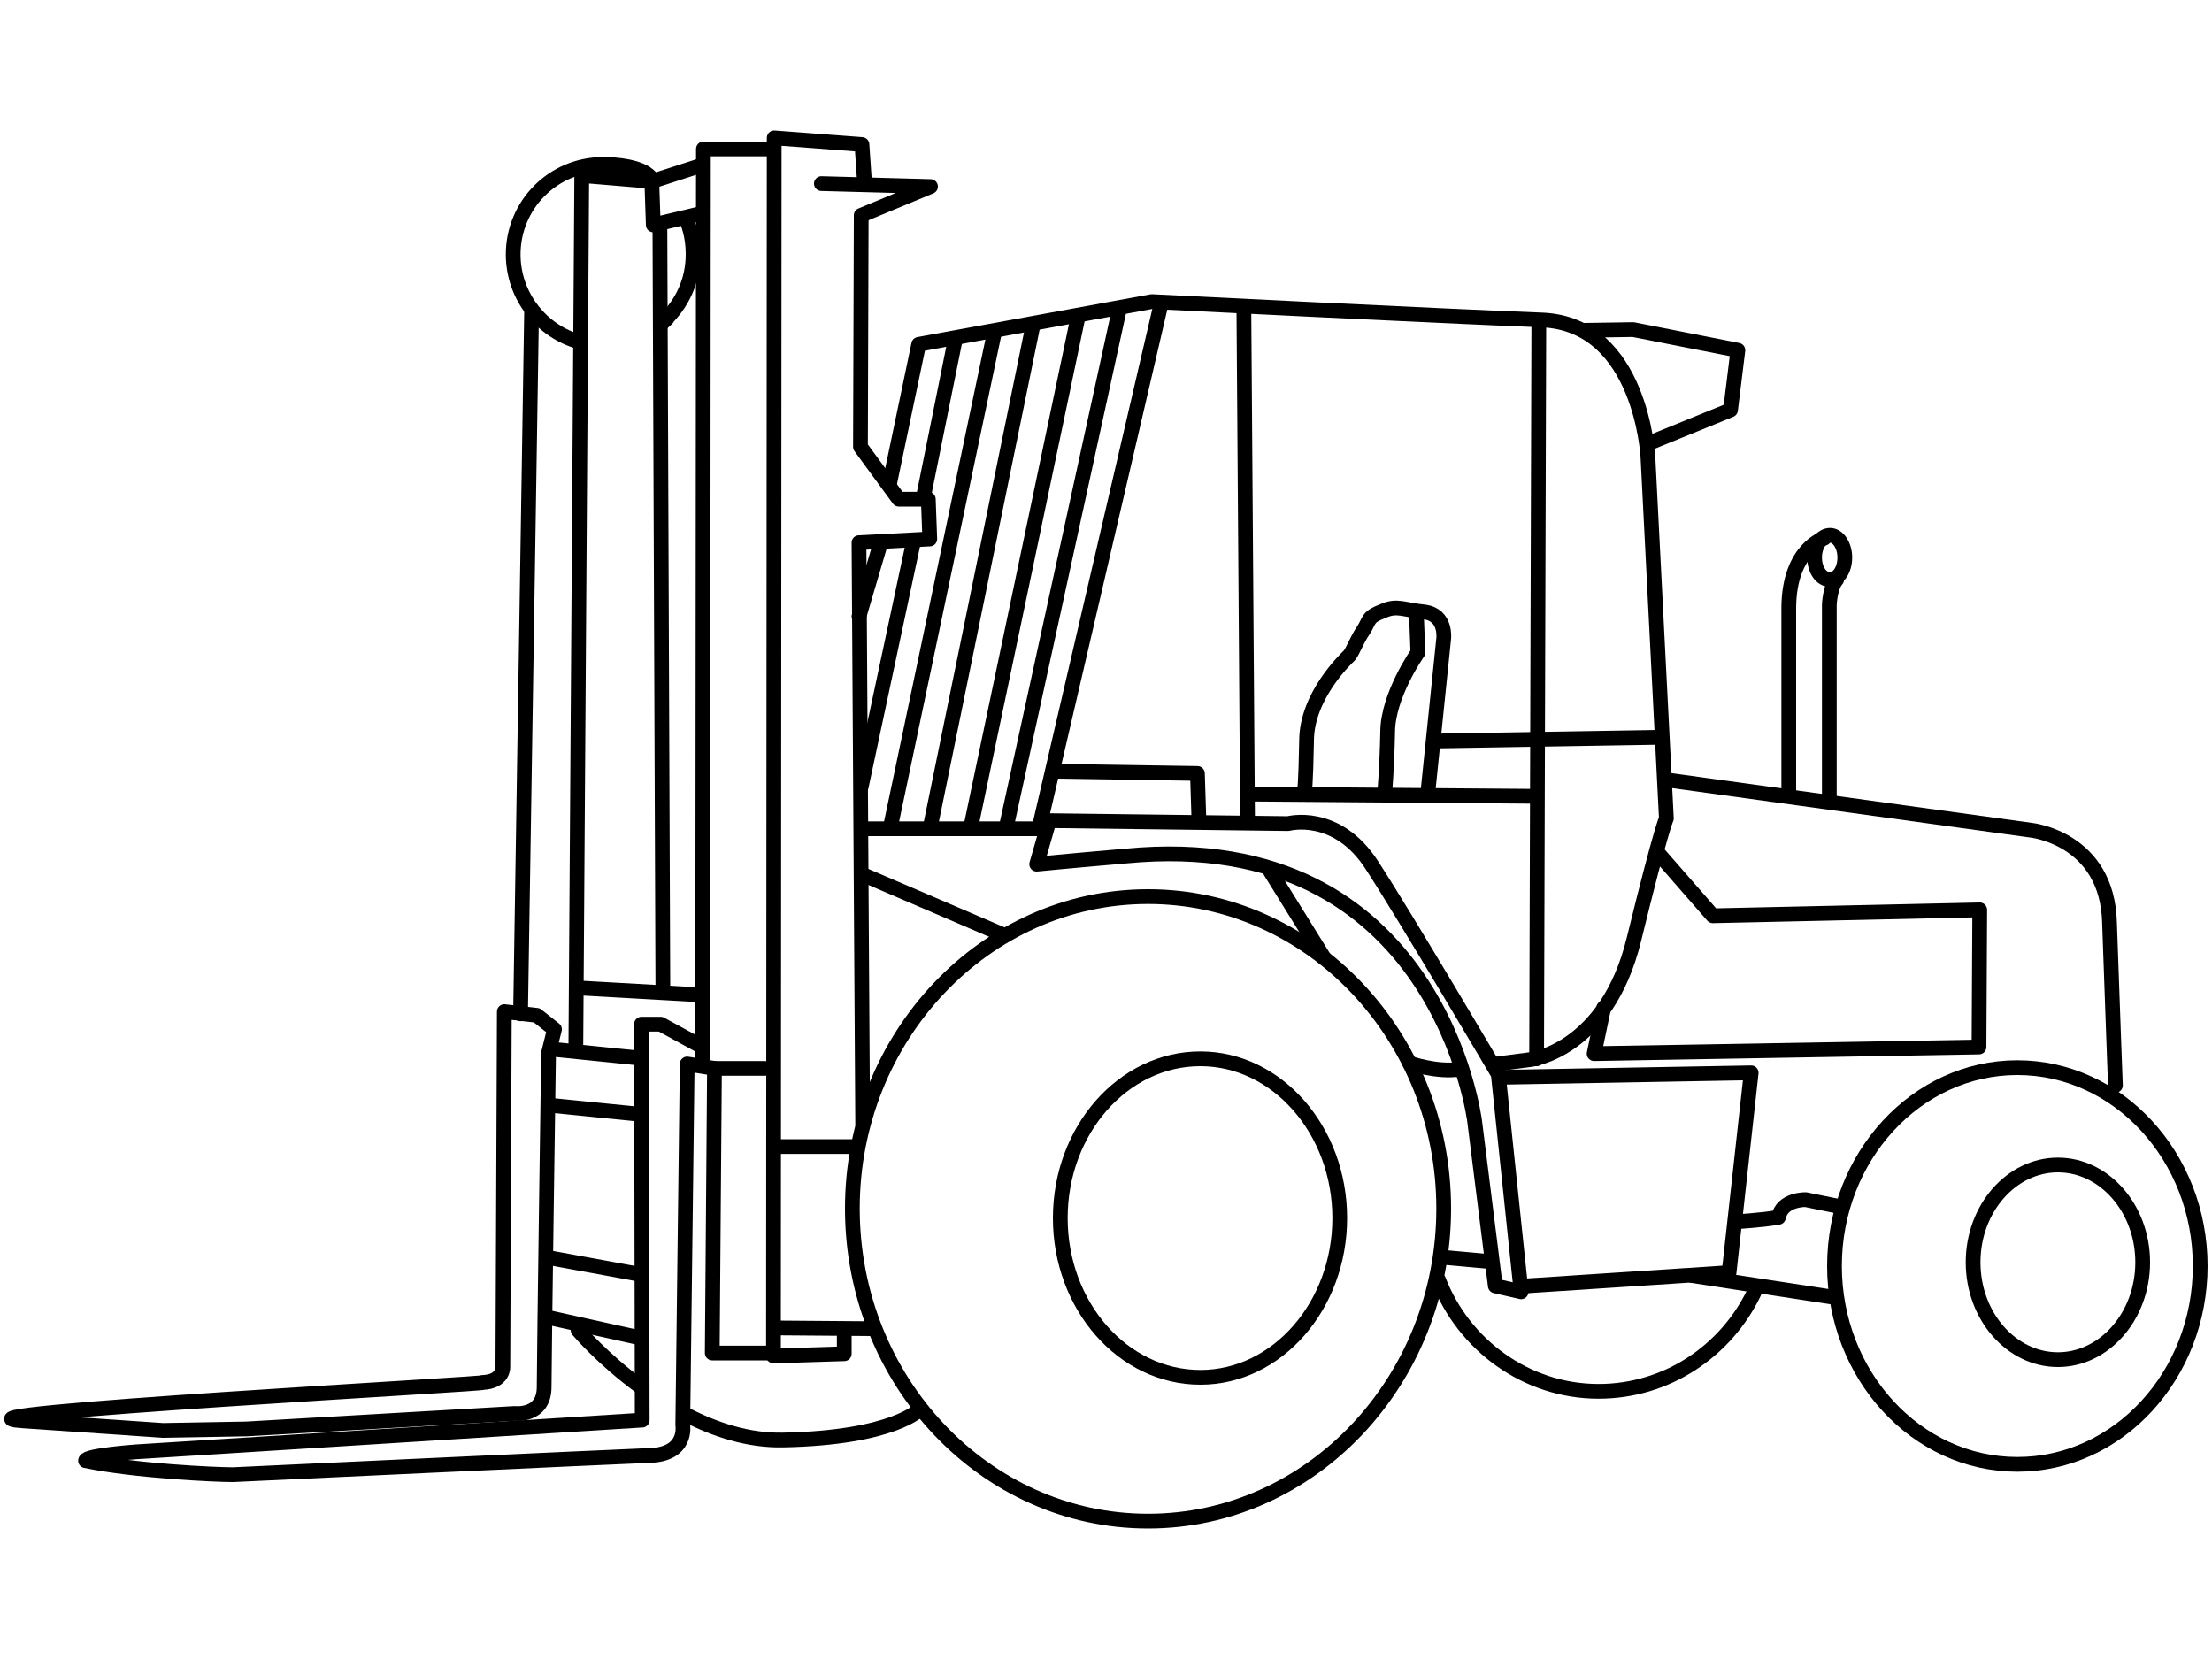 <?xml version="1.0" encoding="UTF-8"?>
<!DOCTYPE svg PUBLIC "-//W3C//DTD SVG 1.1//EN" "http://www.w3.org/Graphics/SVG/1.1/DTD/svg11.dtd">
<!-- Creator: CorelDRAW X7 -->
<svg xmlns="http://www.w3.org/2000/svg" xml:space="preserve" width="3000px" height="2250px" version="1.1" style="shape-rendering:geometricPrecision; text-rendering:geometricPrecision; image-rendering:optimizeQuality; fill-rule:evenodd; clip-rule:evenodd"
viewBox="0 0 3000 2250"
 xmlns:xlink="http://www.w3.org/1999/xlink">
 <defs>
  <style type="text/css">
   <![CDATA[
    .str1 {stroke:black;stroke-width:19.999;stroke-linecap:round;stroke-linejoin:round}
    .str0 {stroke:black;stroke-width:19.999;stroke-linecap:round;stroke-linejoin:round}
    .fil1 {fill:none}
    .fil0 {fill:none;fill-rule:nonzero}
   ]]>
  </style>
 </defs>
 <g id="Layer_x0020_1">
  <g id="_613130064">
   <path class="fil0 str0" d="M2262 1058l493 68c0,0 103,11 106,125 4,114 8,221 8,221"/>
   <path class="fil0 str0" d="M2502 756c0,17 -9,30 -20,30 -12,0 -21,-13 -21,-30 0,-16 9,-30 21,-30 11,0 20,14 20,30z"/>
   <path class="fil0 str0" d="M2474 730c0,0 -47,14 -48,93 0,79 0,250 0,250"/>
   <path class="fil0 str0" d="M2481 1084l0 -264c0,0 1,-24 10,-34"/>
   <path class="fil0 str0" d="M2030 1443l46 -6c0,0 103,-12 140,-163 37,-151 44,-164 44,-164l-25 -490c0,0 -9,-180 -143,-186 -133,-5 -530,-25 -530,-25l-316 58 -40 191"/>
   <line class="fil0 str0" x1="2087" y1="438" x2="2084" y2= "1436" />
   <line class="fil0 str0" x1="1687" y1="420" x2="1692" y2= "1114" />
   <line class="fil0 str0" x1="1699" y1="1077" x2="2083" y2= "1080" />
   <polyline class="fil0 str0" points="1574,415 1409,1124 1170,1124 "/>
   <path class="fil0 str0" d="M1406 1172l17 -59 324 4c0,0 66,-18 114,57 48,74 171,283 171,283l31 295 -35 -8 -28 -223c0,0 -49,-401 -473,-360 -81,7 -121,11 -121,11z"/>
   <polyline class="fil0 str0" points="2040,1461 2375,1455 2345,1726 2070,1744 "/>
   <path class="fil0 str0" d="M2984 1717c0,148 -111,269 -248,269 -137,0 -248,-121 -248,-269 0,-148 111,-269 248,-269 137,0 248,121 248,269z"/>
   <path class="fil0 str0" d="M2906 1712c0,73 -52,132 -115,132 -63,0 -115,-59 -115,-132 0,-73 52,-132 115,-132 63,0 115,59 115,132z"/>
   <path class="fil0 str0" d="M1958 1639c0,234 -180,424 -401,424 -221,0 -401,-190 -401,-424 0,-233 180,-423 401,-423 221,0 401,190 401,423z"/>
   <path class="fil0 str0" d="M1817 1652c0,119 -85,216 -189,216 -105,0 -190,-97 -190,-216 0,-119 85,-216 190,-216 104,0 189,97 189,216z"/>
   <path class="fil0 str0" d="M2379 1753c-38,79 -118,134 -211,134 -98,0 -183,-63 -217,-151"/>
   <line class="fil0 str0" x1="2484" y1="1759" x2="2295" y2= "1730" />
   <line class="fil0 str0" x1="1955" y1="1705" x2="2021" y2= "1711" />
   <polyline class="fil0 str0" points="2247,1155 2323,1242 2685,1234 2684,1420 2162,1429 2175,1367 "/>
   <path class="fil0 str0" d="M1937 1070l21 -204c0,0 4,-32 -26,-36 -30,-3 -37,-10 -57,-1 -21,8 -17,12 -26,26 -9,13 -14,28 -19,34 -5,5 -58,55 -58,116 -1,60 -3,71 -3,71"/>
   <path class="fil0 str0" d="M1921 833l2 52c0,0 -41,58 -41,108 -1,49 -4,82 -4,82"/>
   <polyline class="fil0 str0" points="2149,448 2215,447 2357,475 2347,556 2234,602 "/>
   <line class="fil0 str0" x1="1518" y1="420" x2="1366" y2= "1116" />
   <line class="fil0 str0" x1="1462" y1="430" x2="1317" y2= "1120" />
   <line class="fil0 str0" x1="1401" y1="441" x2="1262" y2= "1120" />
   <line class="fil0 str0" x1="1348" y1="454" x2="1208" y2= "1120" />
   <line class="fil0 str0" x1="1295" y1="463" x2="1253" y2= "671" />
   <line class="fil0 str0" x1="1238" y1="739" x2="1168" y2= "1067" />
   <polyline class="fil0 str0" points="1168,295 1167,606 1219,677 1259,677 1261,731 1165,736 1170,1525 "/>
   <polyline class="fil0 str0" points="1114,249 1262,253 1168,292 "/>
   <polyline class="fil0 str0" points="1172,240 1169,196 1050,187 1049,1839 1145,1836 1145,1803 "/>
   <line class="fil0 str0" x1="1055" y1="1555" x2="1161" y2= "1555" />
   <line class="fil0 str0" x1="1053" y1="1801" x2="1182" y2= "1802" />
   <polyline class="fil0 str0" points="1049,202 954,202 953,1435 "/>
   <line class="fil0 str0" x1="895" y1="308" x2="899" y2= "1341" />
   <polyline class="fil0 str0" points="949,225 884,246 886,305 949,290 "/>
   <polyline class="fil0 str0" points="884,246 789,238 781,1418 "/>
   <line class="fil0 str0" x1="787" y1="1340" x2="946" y2= "1349" />
   <polyline class="fil0 str0" points="1037,1449 969,1449 966,1835 1044,1835 "/>
   <path class="fil0 str0" d="M969 1449l-37 -6 -6 490c0,0 7,40 -46,41 -53,2 -564,26 -564,26 -24,0 -133,-5 -200,-19 0,-7 69,-12 69,-12l686 -43 -1 -537 26 0 53 29"/>
   <path class="fil0 str0" d="M744 1428l8 -32 -24 -19 -44 -5 -2 481c0,0 2,21 -28,22 28,1 -757,43 -623,52l190 13 113 -2 364 -21c0,0 40,5 40,-36 0,-40 6,-453 6,-453z"/>
   <line class="fil0 str0" x1="749" y1="1423" x2="867" y2= "1435" />
   <line class="fil0 str0" x1="746" y1="1499" x2="866" y2= "1511" />
   <line class="fil0 str0" x1="746" y1="1706" x2="866" y2= "1728" />
   <line class="fil0 str0" x1="866" y1="1814" x2="740" y2= "1786" />
   <path class="fil0 str0" d="M931 1919c39,20 84,35 131,34 151,-3 186,-42 186,-42"/>
   <path class="fil0 str0" d="M784 1804c0,0 33,39 85,77"/>
   <polyline class="fil0 str0" points="1433,1046 1624,1049 1626,1112 "/>
   <line class="fil0 str0" x1="1948" y1="1005" x2="2249" y2= "1000" />
   <path class="fil0 str0" d="M787 464c-52,-14 -91,-62 -91,-119 0,-67 54,-122 122,-122 19,0 51,3 64,17"/>
   <path class="fil0 str0" d="M931 298c6,14 9,30 9,47 0,36 -15,67 -39,90 7,-6 4,-3 -5,5"/>
   <line class="fil0 str0" x1="1361" y1="1268" x2="1170" y2= "1186" />
   <line class="fil0 str0" x1="1723" y1="1182" x2="1795" y2= "1298" />
   <path class="fil0 str0" d="M1912 1442c0,0 37,13 68,8"/>
   <path class="fil0 str0" d="M2498 1637l-49 -10c0,0 -32,-1 -37,24 -23,4 -58,6 -58,6"/>
   <line class="fil0 str0" x1="1193" y1="741" x2="1165" y2= "836" />
   <line class="fil1 str1" x1="721" y1="420" x2="706" y2= "1375" />
  </g>
 </g>
</svg>
